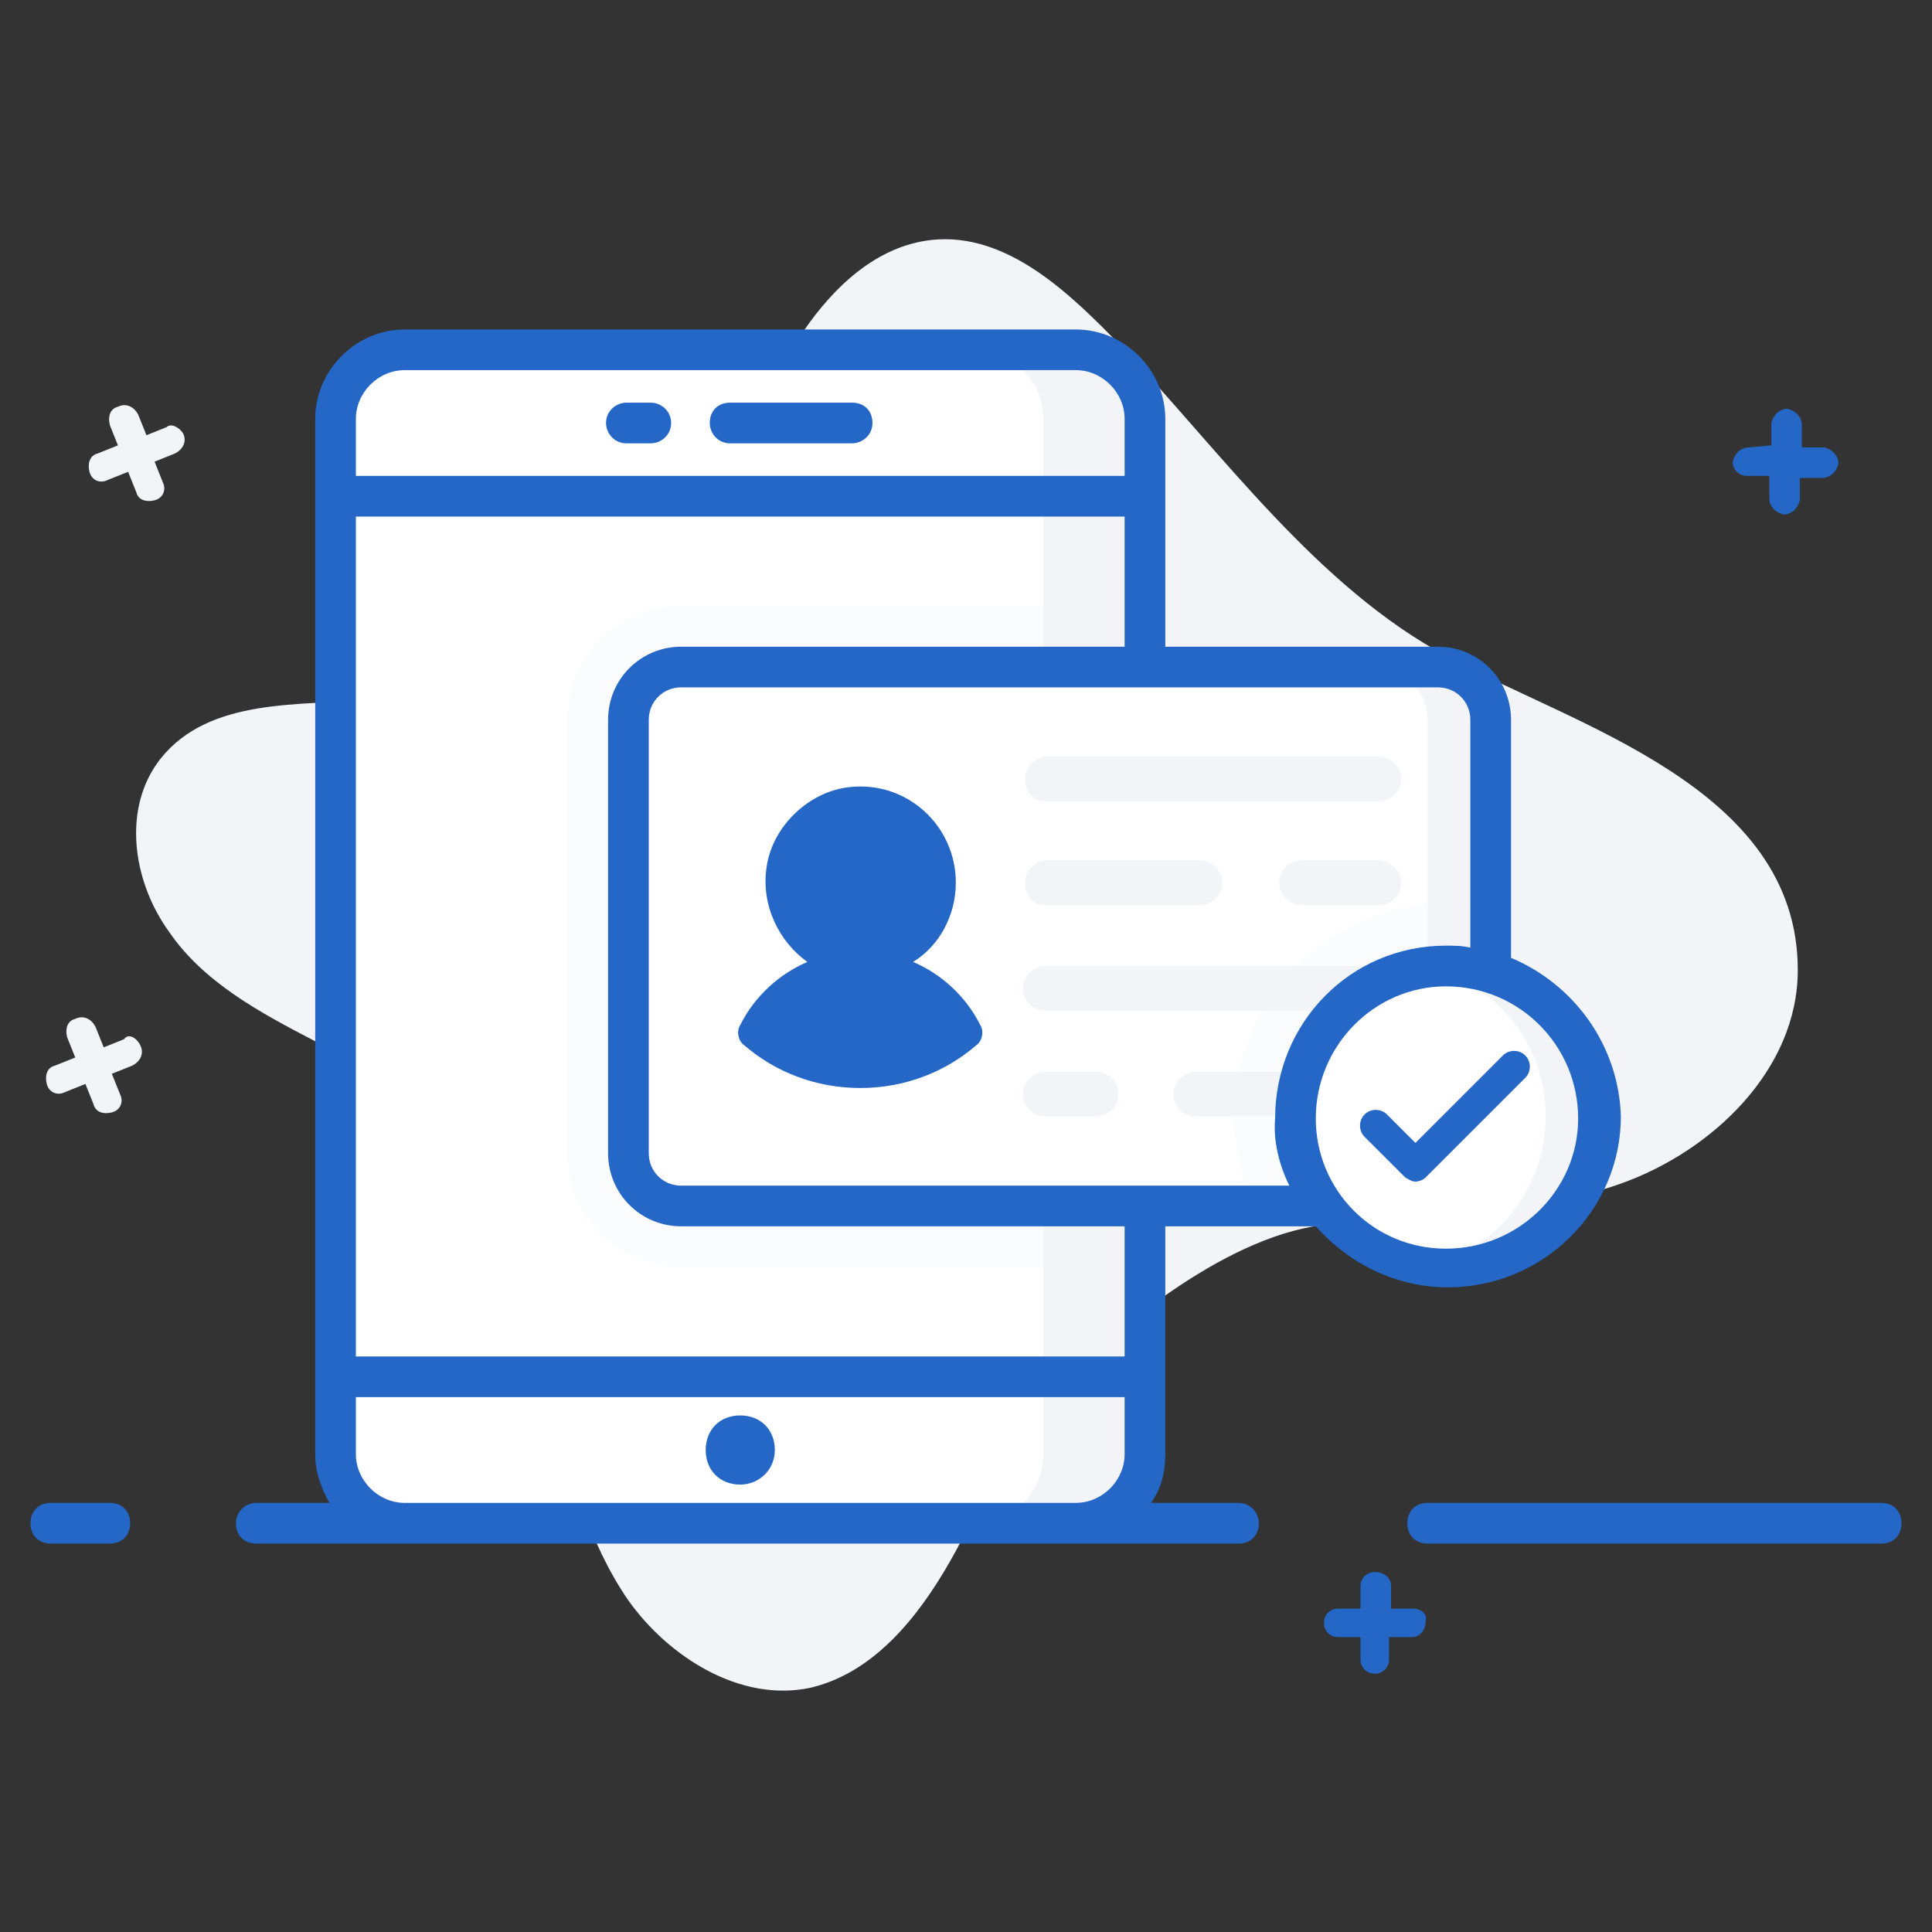 <svg width="64" height="64" viewBox="0 0 64 64" fill="none" xmlns="http://www.w3.org/2000/svg">
<rect x="0" y="0" width="64" height="64" fill="#333333" stroke="none"/>
<path d="M59.554 32.135C59.554 35.436 56.724 38.13 53.693 39.208C50.661 40.286 47.293 40.219 44.059 40.556C40.825 40.825 37.053 43.857 34.762 46.215C33.28 47.764 32.539 49.853 31.461 51.739C30.383 53.625 28.901 55.444 26.813 55.916C24.522 56.387 22.164 54.905 20.817 53.019C19.47 51.065 18.863 48.707 18.189 46.417C17.516 44.126 17.179 39.613 15.562 37.861C14.147 36.379 12.261 35.436 10.442 34.493C8.623 33.55 6.737 32.539 5.592 30.855C4.379 29.171 4.042 26.745 5.322 25.128C6.939 23.107 9.903 23.377 12.463 23.175C17.246 22.77 21.693 19.874 24.118 15.764C24.994 14.215 25.6 12.53 26.61 10.981C27.621 9.499 29.036 8.152 30.855 7.949C33.347 7.68 35.436 9.701 37.187 11.52C40.488 15.023 43.655 19.47 47.966 21.76C52.143 24.05 59.554 26.072 59.554 32.135Z" fill="#F2F4F8"/>
<path d="M6.063 14.35C6.198 14.619 6.063 14.889 5.794 15.023L5.12 15.293L5.389 15.966C5.524 16.236 5.389 16.505 5.12 16.573C4.851 16.64 4.581 16.573 4.514 16.303L4.244 15.63L3.571 15.899C3.301 16.034 3.032 15.899 2.964 15.63C2.897 15.36 2.964 15.091 3.234 15.023L3.907 14.754L3.638 14.08C3.571 13.811 3.638 13.541 3.907 13.474C4.177 13.339 4.446 13.474 4.581 13.743L4.851 14.417L5.524 14.147C5.659 14.013 5.928 14.147 6.063 14.35Z" fill="#F2F4F8"/>
<path d="M4.648 34.627C4.783 34.897 4.648 35.166 4.379 35.301L3.705 35.571L3.975 36.244C4.109 36.514 3.975 36.783 3.705 36.85C3.436 36.918 3.166 36.85 3.099 36.581L2.829 35.907L2.156 36.177C1.886 36.312 1.617 36.177 1.549 35.907C1.482 35.638 1.549 35.368 1.819 35.301L2.493 35.032L2.223 34.358C2.156 34.088 2.223 33.819 2.493 33.752C2.762 33.617 3.032 33.752 3.166 34.021L3.436 34.695L4.109 34.425C4.244 34.223 4.514 34.358 4.648 34.627Z" fill="#F2F4F8"/>
<path d="M37.928 13.878V48.169C37.928 49.449 36.918 50.459 35.638 50.459H13.406C12.126 50.459 11.116 49.449 11.116 48.169V13.878C11.116 12.598 12.126 11.587 13.406 11.587H35.638C36.85 11.587 37.928 12.598 37.928 13.878Z" fill="white"/>
<path d="M37.928 13.878V48.169C37.928 49.449 36.918 50.459 35.638 50.459H32.269C33.549 50.459 34.56 49.449 34.56 48.169V13.878C34.56 12.598 33.549 11.587 32.269 11.587H35.638C36.85 11.587 37.928 12.598 37.928 13.878Z" fill="#F2F4F8"/>
<g opacity="0.3">
<path d="M37.928 20.008V41.971H22.568C20.48 41.971 18.796 40.286 18.796 38.198V23.848C18.796 21.76 20.48 20.076 22.568 20.076H37.928V20.008Z" fill="#F2F4F8"/>
</g>
<path d="M49.381 23.848V38.198C49.381 39.208 48.573 39.95 47.629 39.95H22.568C21.625 39.95 20.817 39.141 20.817 38.198V23.848C20.817 22.838 21.625 22.097 22.568 22.097H47.629C48.573 22.029 49.381 22.838 49.381 23.848Z" fill="white"/>
<path d="M49.381 23.848V38.198C49.381 39.208 48.573 39.95 47.629 39.95H45.541C46.551 39.95 47.293 39.141 47.293 38.198V23.848C47.293 22.838 46.484 22.097 45.541 22.097H47.629C48.573 22.029 49.381 22.838 49.381 23.848Z" fill="#F2F4F8"/>
<g opacity="0.3">
<path d="M49.381 30.114V38.198C49.381 39.209 48.573 39.95 47.629 39.95H41.566C41.162 39.074 40.893 38.063 40.893 36.985C40.893 33.078 44.059 29.912 47.966 29.912C48.438 29.979 48.909 29.979 49.381 30.114Z" fill="#F2F4F8"/>
</g>
<path d="M46.417 32.741C46.417 33.145 46.08 33.482 45.676 33.482H34.627C34.223 33.482 33.886 33.145 33.886 32.741C33.886 32.337 34.223 32 34.627 32H45.608C46.08 32 46.417 32.337 46.417 32.741Z" fill="#F2F4F8"/>
<path d="M46.417 36.244C46.417 36.648 46.08 36.985 45.676 36.985H39.612C39.208 36.985 38.871 36.648 38.871 36.244C38.871 35.84 39.208 35.503 39.612 35.503H45.676C46.08 35.503 46.417 35.84 46.417 36.244Z" fill="#F2F4F8"/>
<path d="M46.417 29.238C46.417 29.642 46.08 29.979 45.676 29.979H43.116C42.712 29.979 42.375 29.642 42.375 29.238C42.375 28.834 42.712 28.497 43.116 28.497H45.676C46.08 28.564 46.417 28.834 46.417 29.238Z" fill="#F2F4F8"/>
<path d="M33.954 25.802C33.954 25.398 34.291 25.061 34.695 25.061H45.676C46.08 25.061 46.417 25.398 46.417 25.802C46.417 26.206 46.08 26.543 45.676 26.543H34.627C34.223 26.543 33.954 26.206 33.954 25.802Z" fill="#F2F4F8"/>
<path d="M33.954 29.238C33.954 28.834 34.291 28.497 34.695 28.497H39.747C40.151 28.497 40.488 28.834 40.488 29.238C40.488 29.642 40.151 29.979 39.747 29.979H34.627C34.223 29.979 33.954 29.709 33.954 29.238Z" fill="#F2F4F8"/>
<path d="M37.053 36.244C37.053 36.648 36.716 36.985 36.312 36.985H34.627C34.223 36.985 33.886 36.648 33.886 36.244C33.886 35.84 34.223 35.503 34.627 35.503H36.312C36.716 35.503 37.053 35.84 37.053 36.244Z" fill="#F2F4F8"/>
<path d="M52.884 36.985C52.884 39.747 50.661 42.038 47.832 42.038C45.069 42.038 42.779 39.815 42.779 36.985C42.779 34.223 45.002 31.933 47.832 31.933C50.661 32 52.884 34.223 52.884 36.985Z" fill="white"/>
<path d="M52.884 36.985C52.884 39.747 50.661 42.038 47.832 42.038C47.562 42.038 47.293 42.038 47.023 41.971C49.381 41.566 51.2 39.545 51.2 36.985C51.2 34.425 49.381 32.404 47.023 32C47.293 31.933 47.562 31.933 47.832 31.933C50.661 32 52.884 34.223 52.884 36.985Z" fill="#F2F4F8"/>
<path d="M57.869 15.764H58.611V16.505C58.611 16.775 58.813 16.977 59.082 17.044C59.352 17.044 59.554 16.842 59.621 16.573V15.832H60.362C60.632 15.832 60.834 15.629 60.901 15.36C60.901 15.091 60.699 14.888 60.429 14.821H59.688V14.08C59.688 13.81 59.486 13.608 59.217 13.541C58.947 13.541 58.745 13.743 58.678 14.013V14.754L57.937 14.821C57.667 14.821 57.465 15.023 57.398 15.293C57.398 15.562 57.6 15.764 57.869 15.764Z" fill="#2467C6"/>
<path d="M46.821 53.288H46.08V52.547C46.08 52.278 45.878 52.076 45.541 52.076C45.272 52.076 45.069 52.278 45.069 52.547V53.288H44.328C44.059 53.288 43.857 53.49 43.857 53.76C43.857 54.029 44.059 54.232 44.328 54.232H45.069V54.973C45.069 55.242 45.272 55.444 45.541 55.444C45.81 55.444 46.013 55.242 46.013 54.973V54.232H46.754C47.023 54.232 47.225 54.029 47.225 53.693C47.293 53.49 47.09 53.288 46.821 53.288Z" fill="#2467C6"/>
<path d="M62.316 49.785H47.293C46.888 49.785 46.619 50.055 46.619 50.459C46.619 50.863 46.888 51.133 47.293 51.133H62.316C62.72 51.133 62.989 50.863 62.989 50.459C62.989 50.055 62.72 49.785 62.316 49.785Z" fill="#2467C6"/>
<path d="M3.638 49.785H1.684C1.28 49.785 1.01 50.055 1.01 50.459C1.01 50.863 1.28 51.133 1.684 51.133H3.638C4.042 51.133 4.312 50.863 4.312 50.459C4.312 50.055 4.042 49.785 3.638 49.785Z" fill="#2467C6"/>
<path d="M24.522 49.179C25.128 49.179 25.667 48.707 25.667 48.034C25.667 47.36 25.196 46.888 24.522 46.888C23.848 46.888 23.377 47.36 23.377 48.034C23.377 48.707 23.848 49.179 24.522 49.179Z" fill="#2467C6"/>
<path d="M28.227 13.339H24.185C23.781 13.339 23.512 13.608 23.512 14.013C23.512 14.35 23.781 14.686 24.185 14.686H28.227C28.564 14.686 28.901 14.417 28.901 14.013C28.901 13.608 28.632 13.339 28.227 13.339Z" fill="#2467C6"/>
<path d="M21.558 13.339H20.75C20.413 13.339 20.076 13.608 20.076 14.013C20.076 14.35 20.345 14.686 20.75 14.686H21.558C21.895 14.686 22.232 14.417 22.232 14.013C22.232 13.608 21.895 13.339 21.558 13.339Z" fill="#2467C6"/>
<path d="M28.497 36.042C29.979 36.042 31.326 35.503 32.337 34.627C32.539 34.493 32.606 34.156 32.472 33.954C32 33.011 31.192 32.27 30.248 31.865C31.124 31.326 31.663 30.316 31.663 29.238C31.663 27.352 30.046 25.869 28.16 26.072C26.813 26.206 25.6 27.352 25.398 28.699C25.196 29.979 25.802 31.192 26.745 31.865C25.802 32.27 24.994 33.011 24.522 33.954C24.387 34.156 24.455 34.493 24.657 34.627C25.667 35.503 27.015 36.042 28.497 36.042Z" fill="#2467C6"/>
<path d="M50.055 31.73V23.848C50.055 22.501 48.977 21.423 47.629 21.423H38.602V13.878C38.602 12.261 37.255 10.914 35.638 10.914H13.406C11.789 10.914 10.442 12.261 10.442 13.878V48.168C10.442 48.775 10.644 49.314 10.914 49.785H8.488C8.084 49.785 7.815 50.122 7.815 50.459C7.815 50.863 8.084 51.133 8.488 51.133H41.027C41.431 51.133 41.701 50.863 41.701 50.459C41.701 50.122 41.431 49.785 41.027 49.785H38.13C38.467 49.314 38.602 48.775 38.602 48.168V40.623H43.587C44.665 41.836 46.215 42.644 47.966 42.644C51.133 42.644 53.693 40.084 53.693 36.985C53.625 34.627 52.143 32.606 50.055 31.73ZM11.789 13.878C11.789 13.002 12.53 12.261 13.406 12.261H35.638C36.514 12.261 37.255 13.002 37.255 13.878V15.764H11.789V13.878ZM37.255 48.168C37.255 49.044 36.514 49.785 35.638 49.785H13.406C12.53 49.785 11.789 49.044 11.789 48.168V46.282H37.255V48.168ZM37.255 44.935H11.789V17.112H37.255V21.423H22.568C21.221 21.423 20.143 22.501 20.143 23.848V38.198C20.143 39.545 21.221 40.623 22.568 40.623H37.255V44.935ZM42.712 39.276H22.568C21.962 39.276 21.491 38.804 21.491 38.198V23.848C21.491 23.242 21.962 22.77 22.568 22.77H47.629C48.236 22.77 48.707 23.242 48.707 23.848V31.394C48.438 31.326 48.168 31.326 47.899 31.326C44.733 31.326 42.24 33.886 42.24 37.053C42.173 37.794 42.375 38.602 42.712 39.276ZM47.899 41.364C45.474 41.364 43.587 39.41 43.587 37.053C43.587 34.627 45.541 32.674 47.899 32.674C50.324 32.674 52.278 34.627 52.278 37.053C52.278 39.41 50.324 41.364 47.899 41.364Z" fill="#2467C6"/>
<path d="M45.945 36.918C45.743 36.716 45.406 36.716 45.204 36.918C45.002 37.12 45.002 37.457 45.204 37.659L46.552 39.006C46.686 39.074 46.754 39.141 46.888 39.141C47.023 39.141 47.158 39.074 47.225 39.006L50.526 35.705C50.728 35.503 50.728 35.166 50.526 34.964C50.324 34.762 49.987 34.762 49.785 34.964L46.888 37.861L45.945 36.918Z" fill="#2467C6"/>
</svg>
